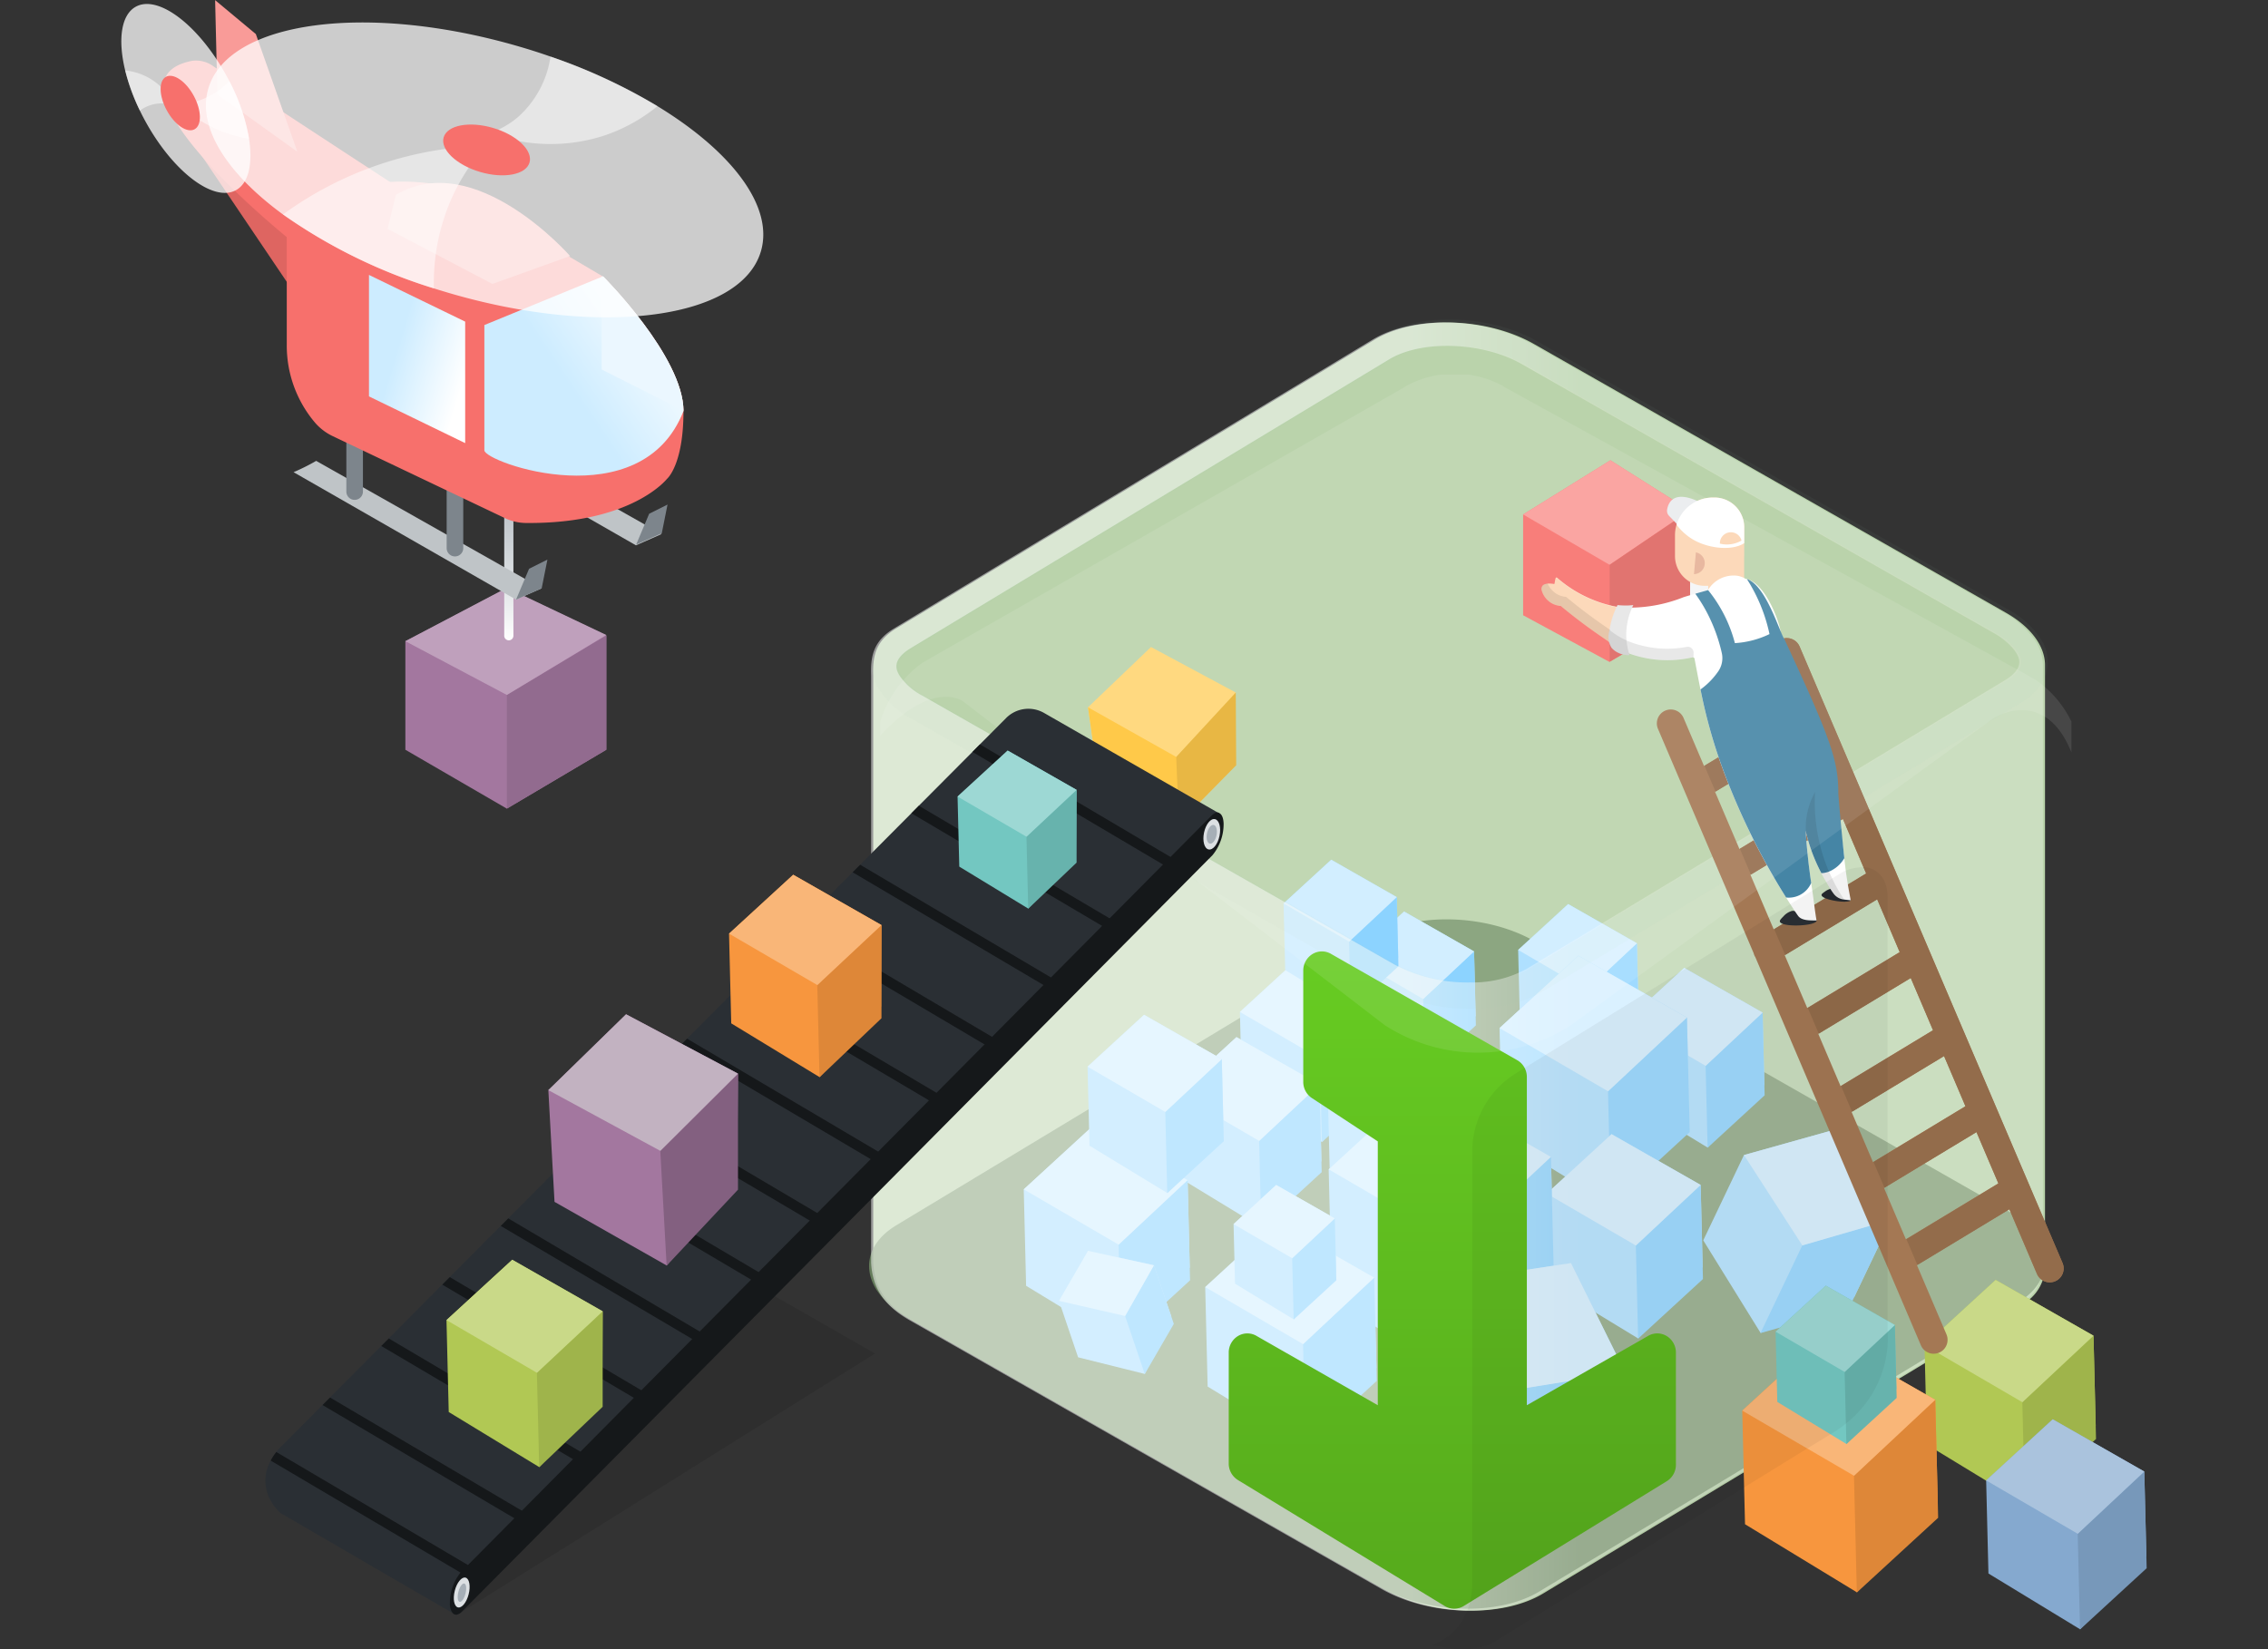 <svg xmlns="http://www.w3.org/2000/svg" xmlns:xlink="http://www.w3.org/1999/xlink" viewBox="0 0 330 240"><rect x="0" y="0" width="330" height="240" fill="#333333" stroke="none"/><defs><linearGradient id="e72c8d26-f1ea-4898-9619-13360ecf61c1" x1="126.736" y1="140.664" x2="297.249" y2="140.664" gradientUnits="userSpaceOnUse"><stop offset="0.462" stop-color="#fff"/><stop offset="0.605" stop-color="#fff" stop-opacity="0.5"/></linearGradient><linearGradient id="ed72edf7-3d70-4938-b8e3-7441f18acd50" x1="74.035" y1="60.111" x2="74.035" y2="93.185" gradientUnits="userSpaceOnUse"><stop offset="0" stop-color="#a6afb7"/><stop offset="0.181" stop-color="#acb5bc"/><stop offset="0.427" stop-color="#bec4ca"/><stop offset="0.712" stop-color="#dadee1"/><stop offset="1" stop-color="#fff"/></linearGradient><linearGradient id="ab8be728-029b-4341-91b0-fe43a7f0a531" x1="82.99" y1="56.47" x2="98.902" y2="45.813" gradientUnits="userSpaceOnUse"><stop offset="0" stop-color="#cdecff"/><stop offset="1" stop-color="#fff"/></linearGradient><linearGradient id="b897bb89-713e-4c83-b704-41571bf52483" x1="67.808" y1="54.384" x2="57.589" y2="51.318" gradientUnits="userSpaceOnUse"><stop offset="0" stop-color="#fff"/><stop offset="1" stop-color="#cdecff"/></linearGradient><linearGradient id="ea43b056-b33a-4978-a70d-f03bed4dc302" x1="211.317" y1="234.114" x2="211.317" y2="138.457" gradientUnits="userSpaceOnUse"><stop offset="0" stop-color="#56aa1c"/><stop offset="1" stop-color="#67cc22"/></linearGradient></defs><g style="isolation:isolate"><g id="f0c2170d-d864-4dd5-8bef-01fcd2be3ffe" data-name="Layer 1"><g id="a99ad3bb-4405-4d6c-af34-30c090336dd1" data-name="Suggestion Box"><path id="ab0d8fc2-6582-4388-a1a7-bc40f4a571d9" data-name="Suggestion Box" d="M297.552,96.667c-.061-2.646-1.998-5.398-5.726-7.521L223.208,50.067c-6.89-3.924-17.273-4.209-23.191-.637L130.376,91.471c-3.054,1.844-3.42,4.174-3.315,6.892v85.399c.184,3.302,1.521,6.055,5.673,8.419l68.619,39.079c6.89,3.924,17.273,4.209,23.19.637l69.642-42.042a6.365,6.365,0,0,0,3.367-6.052Z" fill="#bad3ab" fill-rule="evenodd"/><path id="bd744682-e555-4022-9dcc-e5dba424eba9" data-name="Floor" d="M127.46,187.592a12.787,12.787,0,0,0,4.726,4.288l68.598,39.091c6.888,3.925,17.267,4.213,23.18.643l69.599-42.016c4.017-2.425,4.941-6.005,2.962-9.284a12.785,12.785,0,0,0-4.726-4.288l-68.598-39.091c-6.888-3.925-17.266-4.213-23.18-.643l-69.599,42.016c-4.017,2.425-4.941,6.006-2.962,9.284Z" fill="#728e66" opacity="0.8"/><g id="f3f3ec26-657f-4b2a-9c85-f6761c0272a1" data-name="Suggestions"><polygon points="236.772 148.466 237.056 160.059 248.469 167.006 256.722 157.881 256.464 147.359 245.062 140.857 236.772 148.466" fill="#a6ddff"/><polygon points="256.464 147.359 256.759 159.4 248.463 167.025 248.17 155.079 256.464 147.359" fill="#7fceff"/><polygon id="e12773fa-127c-4326-96ca-1f07c56a3a8a" data-name="Top" points="236.774 148.467 248.181 155.115 256.46 147.361 245.062 140.859 236.774 148.467" fill="#cdecff"/><polygon points="220.897 138.244 221.147 148.415 231.16 154.511 238.401 146.504 238.175 137.272 228.171 131.568 220.897 138.244" fill="#a6ddff"/><polygon points="238.174 137.272 238.433 147.837 231.155 154.527 230.898 144.046 238.174 137.272" fill="#7fceff"/><polygon id="b693cc22-8f91-4734-837a-f5735f58af21" data-name="Top" points="220.899 138.245 230.907 144.077 238.171 137.275 228.171 131.57 220.899 138.245" fill="#cdecff"/><polygon points="218.187 149.613 218.58 165.664 234.382 175.284 245.809 162.649 245.452 148.08 229.665 139.078 218.187 149.613" fill="#a6ddff"/><polygon points="245.451 148.08 245.86 164.752 234.374 175.309 233.968 158.769 245.451 148.08" fill="#7fceff"/><polygon id="a3c1fc5d-49bf-4222-b817-ea31e693272f" data-name="Top" points="218.19 149.615 233.983 158.819 245.445 148.084 229.665 139.081 218.19 149.615" fill="#cdecff"/><polygon points="196.885 139.449 197.139 149.809 207.338 156.017 214.713 147.863 214.483 138.46 204.293 132.649 196.885 139.449" fill="#a6ddff"/><polygon points="214.482 138.459 214.746 149.22 207.332 156.034 207.071 145.358 214.482 138.459" fill="#7fceff"/><polygon id="f49506e0-13ba-4486-8b76-1b78f304fec7" data-name="Top" points="196.887 139.45 207.08 145.391 214.478 138.462 204.293 132.651 196.887 139.45" fill="#cdecff"/><polygon points="225.054 173.701 225.377 186.885 238.357 194.786 247.743 184.408 247.45 172.441 234.482 165.047 225.054 173.701" fill="#a6ddff"/><polygon points="247.449 172.441 247.784 186.136 238.35 194.807 238.017 181.221 247.449 172.441" fill="#7fceff"/><polygon id="bbcddd47-7bb8-4b8b-a708-0990ec127809" data-name="Top" points="225.057 173.702 238.029 181.263 247.444 172.444 234.482 165.05 225.057 173.702" fill="#cdecff"/><polygon points="180.412 147.268 180.702 159.1 192.351 166.192 200.775 156.878 200.512 146.137 188.874 139.501 180.412 147.268" fill="#a6ddff"/><polygon points="200.511 146.137 200.812 158.428 192.345 166.211 192.046 154.017 200.511 146.137" fill="#7fceff"/><polygon id="adc96f00-cc9c-4c9a-bba9-3e3a5041b63b" data-name="Top" points="180.414 147.269 192.057 154.054 200.507 146.14 188.873 139.503 180.414 147.269" fill="#cdecff"/><polygon points="200.457 163.323 200.756 175.527 212.771 182.841 221.459 173.235 221.188 162.157 209.184 155.313 200.457 163.323" fill="#a6ddff"/><polygon points="221.187 162.157 221.498 174.834 212.765 182.861 212.456 170.285 221.187 162.157" fill="#7fceff"/><polygon id="f71a888a-2cfa-4dad-99fb-64499e8b10ef" data-name="Top" points="200.459 163.325 212.467 170.323 221.183 162.16 209.184 155.315 200.459 163.325" fill="#cdecff"/><polygon points="203.935 155.592 204.114 162.904 211.313 167.287 216.519 161.531 216.356 154.893 209.164 150.792 203.935 155.592" fill="#a6ddff"/><polygon points="216.356 154.893 216.542 162.489 211.309 167.298 211.125 159.763 216.356 154.893" fill="#7fceff"/><polygon id="e04755ab-c256-4e6b-8661-2dfc642e005c" data-name="Top" points="203.937 155.593 211.131 159.786 216.353 154.895 209.164 150.794 203.937 155.593" fill="#cdecff"/><polygon points="186.763 131.479 187.001 141.173 196.545 146.984 203.447 139.353 203.231 130.553 193.696 125.115 186.763 131.479" fill="#a6ddff"/><polygon points="203.231 130.552 203.478 140.623 196.54 146.999 196.295 137.009 203.231 130.552" fill="#7fceff"/><polygon id="bc3dedc2-7a48-41bf-bb57-aba8bdb6698e" data-name="Top" points="186.765 131.48 196.304 137.039 203.227 130.555 193.696 125.117 186.765 131.48" fill="#cdecff"/><polygon points="253.75 168.092 247.829 180.506 256.173 193.981 269.8 188.758 275.174 177.489 266.603 164.492 253.75 168.092" fill="#a6ddff"/><polygon points="275.173 177.488 269.023 190.384 256.156 193.997 262.258 181.203 275.173 177.488" fill="#7fceff"/><polygon id="b66edb75-3dac-4de1-8183-4b48328347f2" data-name="Top" points="253.752 168.094 262.249 181.247 275.168 177.489 266.601 164.494 253.752 168.094" fill="#cdecff"/><polygon points="193.184 158.438 193.479 170.502 205.357 177.732 213.945 168.236 213.677 157.286 201.811 150.519 193.184 158.438" fill="#a6ddff"/><polygon points="213.676 157.285 213.983 169.817 205.35 177.751 205.045 165.32 213.676 157.285" fill="#7fceff"/><polygon id="a4e8259b-563e-406a-a0b2-97f9a12f0453" data-name="Top" points="193.186 158.439 205.056 165.357 213.672 157.288 201.811 150.522 193.186 158.439" fill="#cdecff"/><polygon points="193.326 170.172 193.793 189.21 212.536 200.62 226.089 185.634 225.666 168.353 206.941 157.676 193.326 170.172" fill="#a6ddff"/><polygon points="225.664 168.353 226.149 188.129 212.526 200.65 212.045 181.032 225.664 168.353" fill="#7fceff"/><polygon id="a5620b2c-9ac6-43e2-8652-5e4074b64372" data-name="Top" points="193.33 170.174 212.062 181.091 225.658 168.358 206.94 157.679 193.33 170.174" fill="#cdecff"/><polygon points="171.125 158.992 171.426 171.279 183.523 178.644 192.271 168.972 191.998 157.818 179.912 150.926 171.125 158.992" fill="#a6ddff"/><polygon points="191.997 157.818 192.31 170.581 183.517 178.663 183.206 166.001 191.997 157.818" fill="#7fceff"/><polygon id="fd1df359-06f9-4937-b4bd-2561d9a42064" data-name="Top" points="171.127 158.993 183.218 166.039 191.993 157.821 179.912 150.929 171.127 158.993" fill="#cdecff"/><polygon points="213.574 186.076 205.158 199.261 212.693 215.634 228.803 211.642 236.442 199.674 228.583 183.808 213.574 186.076" fill="#a6ddff"/><polygon points="236.441 199.673 227.699 213.369 212.672 215.65 221.345 202.063 236.441 199.673" fill="#7fceff"/><polygon id="f513543e-8ff9-470d-a3d0-41de2dfa52de" data-name="Top" points="213.576 186.079 221.33 202.111 236.435 199.673 228.581 183.81 213.576 186.079" fill="#cdecff"/><polygon points="148.958 173.083 149.302 187.118 163.12 195.529 173.112 184.482 172.799 171.742 158.995 163.87 148.958 173.083" fill="#a6ddff"/><polygon points="172.798 171.742 173.156 186.321 163.112 195.552 162.758 181.089 172.798 171.742" fill="#7fceff"/><polygon id="f4f43097-668e-4c3e-ae1f-a1d67eaefc64" data-name="Top" points="148.961 173.084 162.77 181.133 172.794 171.745 158.995 163.873 148.961 173.084" fill="#cdecff"/><polygon points="175.362 187.309 175.717 201.785 189.968 210.46 200.273 199.066 199.951 185.926 185.714 177.808 175.362 187.309" fill="#a6ddff"/><polygon points="199.95 185.926 200.319 200.962 189.96 210.483 189.595 195.566 199.95 185.926" fill="#7fceff"/><polygon id="fe456bf9-f384-485d-ba91-20af419d7aec" data-name="Top" points="175.365 187.311 189.608 195.612 199.945 185.93 185.713 177.811 175.365 187.311" fill="#cdecff"/><polygon points="179.487 178.139 179.7 186.812 188.239 192.01 194.414 185.183 194.221 177.31 185.69 172.446 179.487 178.139" fill="#a6ddff"/><polygon points="194.22 177.31 194.441 186.32 188.234 192.024 188.015 183.086 194.22 177.31" fill="#7fceff"/><polygon id="eb326d02-3045-45cf-a980-9ef4d1e52b16" data-name="Top" points="179.489 178.14 188.023 183.114 194.217 177.312 185.69 172.448 179.489 178.14" fill="#cdecff"/><polygon points="154.082 189.31 156.868 197.527 166.568 199.946 170.429 191.59 167.9 184.132 158.308 182.029 154.082 189.31" fill="#a6ddff"/><polygon points="167.9 184.132 170.794 192.666 166.567 199.96 163.697 191.494 167.9 184.132" fill="#7fceff"/><polygon id="a09cbfc5-d70b-4ef8-9f18-b169be8342e8" data-name="Top" points="154.084 189.311 163.712 191.517 167.898 184.135 158.308 182.03 154.084 189.311" fill="#cdecff"/><polygon points="158.243 155.231 158.525 166.73 169.846 173.622 178.033 164.57 177.777 154.133 166.467 147.683 158.243 155.231" fill="#a6ddff"/><polygon points="177.776 154.133 178.069 166.077 169.84 173.64 169.55 161.79 177.776 154.133" fill="#7fceff"/><polygon id="fbb43014-d494-42ba-ab14-81b969e8995f" data-name="Top" points="158.245 155.232 169.56 161.826 177.772 154.135 166.466 147.685 158.245 155.232" fill="#cdecff"/></g><path id="bf10b93a-5eec-48f2-8a33-9cab20f18e8e" data-name="Foreground" d="M295.67,92.618a13.435,13.435,0,0,0-4.152-3.468L222.894,50.068c-6.884-3.924-17.272-4.213-23.184-.639L130.069,91.47c-3.03,1.822-3.416,4.134-3.32,6.814V183.761c.184,3.302,1.524,6.052,5.676,8.417l68.616,39.081c6.893,3.924,17.281,4.213,23.193.639l69.641-42.042a6.369,6.369,0,0,0,3.372-6.052V96.664A6.894,6.894,0,0,0,295.67,92.618Zm-3.968,6.394-69.606,42.007a16.316,16.316,0,0,1-8.058,1.953,22.63,22.63,0,0,1-11.22-2.645l-68.598-39.081a8.971,8.971,0,0,1-3.337-2.934c-.394-.666-1.323-2.198,1.655-4.003l69.597-42.016c4.756-2.864,13.594-2.558,19.287.692L290.021,92.084a10.317,10.317,0,0,1,2.75,2.146,5.169,5.169,0,0,1,.587.779C293.752,95.666,294.68,97.207,291.702,99.012Z" fill-rule="evenodd" opacity="0.5" fill="url(#e72c8d26-f1ea-4898-9619-13360ecf61c1)"/><path id="b0f0760d-2cdf-4b99-8ced-12243c237dda" data-name="Top" d="M296.965,93.019a12.864,12.864,0,0,0-4.725-4.288L223.636,49.644c-6.888-3.929-17.262-4.218-23.18-.642L130.858,91.016c-3.203,1.939-4.436,4.609-3.794,7.273a6.892,6.892,0,0,0,.835,2.009,12.81,12.81,0,0,0,4.725,4.288l68.597,39.094c6.888,3.922,17.268,4.211,23.18.642l69.599-42.015a8.227,8.227,0,0,0,3.556-3.839A5.972,5.972,0,0,0,296.965,93.019ZM292.009,99.009l-69.599,42.015c-4.757,2.869-13.583,2.555-19.284-.693L134.529,101.243a8.81,8.81,0,0,1-3.332-2.934c-.398-.661-1.329-2.195,1.65-3.999L202.446,52.295c4.757-2.869,13.59-2.555,19.284.693L290.334,92.082a8.864,8.864,0,0,1,3.332,2.927C294.063,95.671,294.994,97.211,292.009,99.009Z" fill="#9dc6a2" opacity="0.05"/></g><g id="b16a58f0-cab7-4818-ac7f-e164f3627ca2" data-name="Falling box"><polygon points="179.141 112.015 171.548 119.831 159.703 112.712 158.308 102.931 158.316 102.923 167.474 94.16 179.807 100.781 179.141 112.015" fill="#ffd572"/><polygon points="179.871 111.367 171.542 119.834 170.99 110.319 171.141 110.155 179.807 100.781 179.871 111.367" fill="#e5af30"/><polygon points="171.541 119.824 159.703 112.712 158.308 102.931 171.141 110.155 171.541 119.824" fill="#ffc335"/></g><g id="be3754fb-57c0-4c21-9cf6-b74fd4720d2b" data-name="Helicopter"><g id="b8139d83-c6f6-4c23-a66e-d65c90eb80c9" data-name="Box"><polygon points="88.221 92.539 88.221 109.11 73.747 117.679 58.982 109.11 58.982 93.312 73.747 85.6 88.214 92.474 88.221 92.539" fill="#a3779f"/><polygon points="88.221 92.539 88.221 109.11 73.747 117.679 73.747 101.133 88.214 92.474 88.221 92.539" fill="#926b8f"/><polygon points="58.982 93.312 73.747 101.133 88.221 92.41 73.747 85.536 58.982 93.312" fill="#bfa0bc"/></g><path id="e0cee6c1-02a8-4ff1-bb26-664f4a093990" data-name="Wire" d="M74.035,93.185a.668.668,0,0,1-.669-.669V60.779a.669.669,0,0,1,1.337,0V92.517A.668.668,0,0,1,74.035,93.185Z" fill="url(#ed72edf7-3d70-4938-b8e3-7441f18acd50)"/><g id="a172d8d3-39fa-4457-93c7-95201fd4db7b" data-name="Landing Pads"><path d="M42.714,68.716A30.59,30.59,0,0,0,46.006,67.07L78.817,85.616l-3.731,1.646ZM92.535,79.361l3.731-1.646L63.454,59.169a30.59,30.59,0,0,1-3.292,1.646Z" fill="#bfc4c7"/><path d="M50.988,72.578h0a1.207,1.207,0,0,1-.593-1.039V61.473l2.414,1.427v8.639A1.207,1.207,0,0,1,50.988,72.578Zm16.416,7.191V71.13l-2.414-1.427V79.769a1.207,1.207,0,0,0,.593,1.039h0A1.207,1.207,0,0,0,67.405,79.769Z" fill="#7d858c"/><path d="M75.086,87.262l1.896-4.489,2.67-1.335-.835,4.177Zm21.205-9.655.835-4.177L94.457,74.764l-1.896,4.489Z" fill="#7d858c"/></g><polygon id="a7b6ceec-5654-453a-bffe-33f9db5fad63" data-name="Tail" points="24.46 15.42 46.958 48.774 42.853 31.633 24.46 15.42" fill="#de6561"/><path d="M58.296,27.455C58.004,27.357,36.021,12.914,31.075,9.663A4.305,4.305,0,0,0,27.959,8.848C13.121,11.762,42.494,35.136,42.494,35.136Z" fill="#f7706c"/><path id="a0db06b0-c1ef-4209-b833-32591bf4040f" data-name="Body" d="M99.448,59.827c0,7.901-2.414,9.876-2.414,9.876s-5.118,6.55-20.493,6.406a7.252,7.252,0,0,1-3.048-.695L48.447,63.488a7.867,7.867,0,0,1-2.605-1.974,17.332,17.332,0,0,1-4.116-11.344V34.368S47.858,23.433,65.697,27.223L87.684,40.215l.132.079S99.448,51.926,99.448,59.827Z" fill="#f7706c"/><path id="aad25702-66a5-4835-9ce5-e10c5eaf0125" data-name="Fin" d="M37.227,4.958l6.036,17.119L31.63,13.737S31.301.349,31.301.02Z" fill="#f99b98"/><path id="a085a13e-1e43-4414-a869-335e6f2a1139" data-name="Front Window" d="M99.448,59.766v.061c-6.101,15.6-28.971,7.462-28.971,5.706V47.303l17.066-7.009.14-.079.132.079S99.387,51.865,99.448,59.766Z" fill="url(#ab8be728-029b-4341-91b0-fe43a7f0a531)"/><polygon id="e88090dc-eef9-47bf-8b00-8d658d2fc53e" data-name="Side Window" points="67.685 46.807 53.687 40.009 53.687 57.687 67.685 64.486 67.685 46.807" fill="url(#b897bb89-713e-4c83-b704-41571bf52483)"/><path d="M99.448,59.766l-11.904-5.996V40.294l.14-.079.132.079S99.387,51.865,99.448,59.766Z" fill="#ebf7ff"/><path id="a7888815-0242-453e-b53d-e79cf2b6099b" data-name="Top" d="M57.601,28.369c11.523-6.913,25.349,8.889,25.349,8.889l-11.303,4.06L56.394,33.307Z" fill="#f99b98"/><path d="M19.773.969c3.282-1.786,9.197,2.746,13.216,10.121.126.234.252.469.374.703a28.386,28.386,0,0,1,2.874,8.398c.561,3.624-.047,6.472-1.917,7.49-3.282,1.786-9.2-2.744-13.216-10.121-.266-.487-.516-.975-.75-1.462A29.651,29.651,0,0,1,18.212,10.252C17.131,5.791,17.604,2.151,19.773.969Z" fill="#fff" opacity="0.75"/><path d="M29.453,14.45a11.005,11.005,0,0,0,3.911-2.658,28.386,28.386,0,0,1,2.874,8.398,19.068,19.068,0,0,1-3.949-1.065,19.036,19.036,0,0,1-6.195-3.942A10.805,10.805,0,0,0,29.453,14.45Z" fill="#fff" opacity="0.5"/><path d="M18.212,10.252a8.912,8.912,0,0,1,3.172.933,9.195,9.195,0,0,1,4.091,4.316,4.756,4.756,0,0,0-1.651-.448,5.293,5.293,0,0,0-3.469,1.045A29.651,29.651,0,0,1,18.212,10.252Z" fill="#fff" opacity="0.5"/><ellipse cx="26.227" cy="14.996" rx="2.231" ry="4.348" transform="translate(-3.978 14.371) rotate(-28.574)" fill="#f7706c"/><path d="M110.712,36.58c-2.915,9.876-23.273,12.572-45.475,6.031-.702-.211-1.405-.421-2.098-.641A78.227,78.227,0,0,1,41.173,31.208C33.017,25.238,28.654,18.504,30.313,12.877,33.228,3,53.586.297,75.789,6.846q2.199.645,4.311,1.387a81.711,81.711,0,0,1,15.565,7.216C106.463,22.033,112.634,30.049,110.712,36.58Z" fill="#fff" opacity="0.75"/><path d="M65.579,29.171A30.326,30.326,0,0,0,63.138,41.971,78.227,78.227,0,0,1,41.173,31.208,52.207,52.207,0,0,1,70.697,21.199,29.775,29.775,0,0,0,65.579,29.171Z" fill="#fff" opacity="0.5"/><path d="M95.664,15.449a24.559,24.559,0,0,1-7.998,4.363A25.34,25.34,0,0,1,71.285,19.373a13.105,13.105,0,0,0,4.091-2.344,14.588,14.588,0,0,0,4.723-8.797A81.711,81.711,0,0,1,95.664,15.449Z" fill="#fff" opacity="0.5"/><ellipse cx="70.8" cy="21.821" rx="3.34" ry="6.51" transform="translate(29.849 83.561) rotate(-73.574)" fill="#f7706c"/></g><g id="fa0afa38-678e-4312-b14c-8e92edc31aff" data-name="Unsubmitted Boxes"><g id="a89d88b2-3418-487c-9a8d-2112a5df9f9a" data-name="Boxes"><g id="aa238d2e-5cc8-4306-a95f-88e089c8bbf4" data-name="Rear Box"><polygon points="280.02 195.76 280.375 210.236 294.626 218.911 304.932 207.517 304.61 194.378 290.372 186.259 280.02 195.76" fill="#b1c854"/><polygon points="304.609 194.378 304.977 209.414 294.619 218.934 294.253 204.018 304.609 194.378" fill="#9fb44b"/><polygon id="b1c70e34-6b8f-429e-8dd3-4fc15c737628" data-name="Top" points="280.023 195.762 294.266 204.063 304.604 194.381 290.372 186.262 280.023 195.762" fill="#c9d988"/></g><g id="b6481a5b-715b-45da-8afc-ee41d7ea380a" data-name="Front Box"><polygon points="288.991 215.442 289.323 228.988 302.66 237.107 312.304 226.444 312.002 214.148 298.678 206.55 288.991 215.442" fill="#85a9cf"/><polygon points="312.001 214.148 312.346 228.219 302.652 237.129 302.31 223.169 312.001 214.148" fill="#7798ba"/><polygon id="b2740852-5cbb-4b26-8f5a-bfa6ccee7476" data-name="Top" points="288.993 215.443 302.322 223.211 311.997 214.151 298.678 206.552 288.993 215.443" fill="#aac3dd"/></g></g><g id="af3deaba-2fee-423e-82d8-0201061b0757" data-name="Stacked Boxes"><g id="b9c204a1-0afb-4183-82ec-3c246c42f560" data-name="Bottom Box"><polygon points="253.5 205.284 253.905 221.819 270.183 231.728 281.954 218.713 281.586 203.705 265.324 194.432 253.5 205.284" fill="#f7963e"/><polygon points="281.585 203.705 282.006 220.879 270.174 231.754 269.757 214.716 281.585 203.705" fill="#de8738"/><polygon id="aa8f5547-1031-493f-96c6-299acd0e049d" data-name="Top" points="253.503 205.286 269.772 214.768 281.58 203.709 265.324 194.435 253.503 205.286" fill="#f9b678"/></g><g id="ac3d3b7b-8df3-4ba0-9bbb-da9b0b1b166e" data-name="Box"><polygon points="258.353 193.802 258.603 204.02 268.663 210.143 275.937 202.101 275.709 192.826 265.66 187.095 258.353 193.802" fill="#73c7c1"/><polygon points="275.709 192.826 275.969 203.439 268.657 210.159 268.399 199.63 275.709 192.826" fill="#67b3ad"/><polygon id="ad4c4a6f-2885-4b37-95b3-ac91972d6981" data-name="Top" points="258.355 193.803 268.408 199.662 275.705 192.828 265.659 187.097 258.355 193.803" fill="#9dd8d4"/></g></g></g><g id="b80c21e4-9b79-4fe0-9062-3c48c3c6674d" data-name="Ladder"><path d="M300.096,183.794,261.84,94.083a2.023,2.023,0,0,0-3.722,1.587l3.268,7.665-13.446,8.133-2.98-6.989a2.023,2.023,0,0,0-3.722,1.587l13.919,32.641a2.003,2.003,0,0,0,.217.537c.007.012.018.02.025.031l24.095,56.502a2.023,2.023,0,1,0,3.722-1.587L278.917,184.11l13.446-8.133,4.011,9.405a2.023,2.023,0,1,0,3.722-1.587Zm-30.686-21.979,13.446-8.133,3.115,7.305-13.447,8.132Zm-4.847-11.365,13.446-8.133,3.243,7.606L267.807,158.057Zm-4.882-11.448,13.446-8.133,3.279,7.689-13.446,8.133Zm-4.988-11.696,13.446-8.133,3.385,7.937-13.446,8.133Zm8.295-20.213,3.549,8.321-13.446,8.133-3.548-8.321Zm14.325,73.257-3.186-7.471,13.447-8.133,3.186,7.47Z" fill="#a47854"/><path d="M300.107,183.805l-38.257-89.716a2.022,2.022,0,1,0-3.719,1.59l3.27,7.663-13.396,8.098,1.605,3.765,13.389-8.105,3.548,8.319-13.389,8.105,1.605,3.752,13.39-8.098,3.383,7.942-13.389,8.105,1.605,3.752,13.39-8.098,3.278,7.69-13.389,8.105,1.605,3.752,13.39-8.098,3.241,7.603-13.389,8.105,1.598,3.752,13.397-8.098,3.113,7.305-13.389,8.105,1.598,3.752,13.396-8.098,3.188,7.471-13.396,8.105,1.605,3.759,13.389-8.105,4.013,9.406a2.019,2.019,0,0,0,1.949,1.226,2.018,2.018,0,0,0,1.77-2.809Z" fill="#936c4b"/></g><g id="f4cc18f9-423b-41e4-a020-bda428f7c769" data-name="Box dude is holding"><ellipse id="b8d94f8e-932b-4c6b-9606-d0ba3fa772f5" data-name="Part of the person" cx="246.683" cy="85.707" rx="3.996" ry="2.573" fill="#f4f5f6"/><polygon points="245.912 74.316 245.912 89.433 234.202 96.309 234.176 96.327 221.616 89.538 221.616 74.868 234.316 66.985 245.851 74.281 245.877 74.298 245.912 74.316" fill="#f7706c"/><polygon points="245.851 74.281 234.202 82.199 221.616 74.868 234.316 66.985 245.851 74.281" fill="#f99b98"/><polygon points="245.912 74.316 245.912 89.433 234.202 96.309 234.202 82.199 245.877 74.298 245.912 74.316" fill="#de6561"/></g><g id="f788d1ed-9e56-4273-9430-d11dab65e0d6" data-name="Person"><path id="b0cc7cf8-3bcf-4aa1-89b6-1561cbe0d5a7" data-name="Shoes" d="M262.61,133.063c1.595.617,1.741.821,1.708.95-.203.782-5.264.972-5.345.068-.015-.169.18-.381.514-.718a2.624,2.624,0,0,1,1.202-.784C260.899,132.528,261.171,132.506,262.61,133.063Zm6.655-2.176a4.026,4.026,0,0,0-1.182-.911c-.21-.131-.385-.236-.534-.315-.604-.35-.771-.368-.911-.359a1.186,1.186,0,0,0-.315.053,2.464,2.464,0,0,0-.762.377c-.315.219-.499.35-.517.49-.061.552,2.26,1.051,3.495.999.377-.009.648-.07.736-.201,0-.009.009-.009.009-.017a.012.012,0,0,0,0-.018A.451.451,0,0,0,269.265,130.886Z" fill="#2a2f34"/><path id="e0e932dc-e08f-4daf-9a4d-ff383bdfc83f" data-name="Skin" d="M234.245,93.494c-.472-.318-1.012-.693-1.67-1.148-2.356-1.629-4.213-3.109-5.474-4.16A3.103,3.103,0,0,1,224.295,85.814a.767.767,0,0,1,.111-.532c.403-.569,1.673-.298,1.752-.289.123-.315.096-1.034.368-.946a18.5,18.5,0,0,0,8.242,4.16,5.645,5.645,0,0,0,.56.096,11.783,11.783,0,0,0-1.068,3.539A4.907,4.907,0,0,0,234.245,93.494Zm15.226-21.09h-.245a5.529,5.529,0,0,0-5.282,3.95,5.37,5.37,0,0,0-.228,1.559v3.013a4.334,4.334,0,0,0,4.318,4.327h.517v.937h3.285a1.837,1.837,0,0,0,1.944-1.682V80.979c0-.017.009-.035.009-.053V76.722A4.332,4.332,0,0,0,249.472,72.404Z" fill="#fcd5b2"/><path id="b98db96b-64d8-4ad6-9348-4505a5b1735d" data-name="Ear" d="M246.757,80.387a1.598,1.598,0,0,1-.28,3.166" fill="#e5b096"/><path id="e0e6f1d4-a1ce-46d5-a20a-e2e15963c9bf" data-name="Shirt" d="M269.28,130.983a.451.451,0,0,0-.018-.096c-.271-1.428-.631-3.293-.911-6,0-.026-.009-.053-.009-.079-.403-3.871-1.244-8.776-1.244-9.337,0-4.747-1.428-9.214-7.988-23.351-.009-.911-1.936-7.042-4.931-7.848-.064-.016-.135-.031-.2-.04a3.453,3.453,0,0,0-1.129-.434,4.336,4.336,0,0,0-4.339,2.083c-.608.182-1.257.364-1.847.52-.876.254-1.594.464-1.752.526a21.198,21.198,0,0,1-7.436,1.498,14.425,14.425,0,0,1-2.172-.088c-.026,0-.052-.009-.079-.009-.175-.026-.333-.061-.464-.088A18.408,18.408,0,0,1,226.52,84.08c-.088-.026-.149.035-.193.14.052-.088.105-.14.193-.114a18.498,18.498,0,0,0,8.242,4.16c.131.026.272.061.447.088.026,0,.061.009.088.009h.026a12.088,12.088,0,0,0-1.051,3.381.964.964,0,0,1-.018.158c-.009.096-.026.193-.035.28a4.399,4.399,0,0,0-.018,1.007,1.068,1.068,0,0,0,.035.298.149.149,0,0,0,.009.061,17.146,17.146,0,0,0,1.979,1.191c.228.114.499.237.806.359a16.39,16.39,0,0,0,9.223.569.177.177,0,0,1,.149.018.217.217,0,0,1,.158.175c.272,1.445.552,2.934.867,4.476a76.068,76.068,0,0,0,2.812,10.388,101.131,101.131,0,0,0,9.643,19.891c.587.928,1.147,1.822,1.734,2.654.499.709,1.638.683,2.698.683-.21-1.086-.464-3.39-.648-4.546q-.079-.46-.131-.92c-.105-.666-.193-1.331-.272-1.979-.061-.438-.114-.876-.158-1.305-.044-.359-.079-.718-.114-1.069-.114-1.121-.201-2.207-.272-3.267a1.088,1.088,0,0,0,.035.14v.009q.145.617.342,1.314a25.112,25.112,0,0,0,1.918,4.738c.149.289.307.587.482.885.35.613.596,1.034.823,1.401.158.254.307.473.482.709a2.137,2.137,0,0,0,1.463.841l.07.009.937.105h.017A.053.053,0,0,0,269.28,130.983Z" fill="#fff"/><path id="e3d688e5-0cfc-4667-9102-87c644461658" data-name="Rolled up sleeve" d="M236.724,90.999a9.064,9.064,0,0,0-.061,2.207,9.64,9.64,0,0,0,.368,1.892,2.415,2.415,0,0,0,.07.236,3.381,3.381,0,0,1-1.585-.307,2.873,2.873,0,0,1-1.042-.771,2.925,2.925,0,0,1-.324-2.374,1.749,1.749,0,0,1,.035-.21,11.62,11.62,0,0,1,1.025-3.32c0-.009,0-.018.018-.026.035-.088.079-.184.123-.272.228.026.464.044.718.053a10.184,10.184,0,0,0,1.585-.053c-.061.114-.114.236-.175.368A9.619,9.619,0,0,0,236.724,90.999Z" fill="#e5e5e5"/><path id="a77c789f-36b8-4a87-bad2-f8a9f205b8c4" data-name="Pants" d="M268.354,124.886a4.613,4.613,0,0,1-2.225,1.953,3.922,3.922,0,0,1-.455.14,2.948,2.948,0,0,1-.657.088,25.119,25.119,0,0,1-1.918-4.738q-.197-.696-.342-1.314s-.009,0,0-.009a1.097,1.097,0,0,1-.035-.14c.07,1.06.158,2.146.272,3.267.035.35.07.709.114,1.069.044.429.096.867.158,1.305.079.648.166,1.314.272,1.979a3.559,3.559,0,0,1-3.652,2.128,101.117,101.117,0,0,1-9.643-19.891,76.069,76.069,0,0,1-2.812-10.388c.272-.201.552-.42.841-.674A10.882,10.882,0,0,0,250.04,97.656a3.394,3.394,0,0,0,.49-2.61,24.257,24.257,0,0,0-1.936-5.457,22.044,22.044,0,0,0-1.927-3.188l1.866-.525a20.39,20.39,0,0,1,3.898,7.716,13.36,13.36,0,0,0,5.036-1.314,24.187,24.187,0,0,0-3.285-8.005c2.776.867,4.826,7.944,5.474,8.785,6.56,14.137,7.824,17.516,7.824,22.263,0,.561.461,5.616.864,9.487C268.346,124.834,268.354,124.86,268.354,124.886Z" fill="#4585a5"/><path id="eeeda879-a8b0-41b6-abc7-3ddf64e3c7b3" data-name="Shade" d="M268.538,131.219c-1.235.053-3.556-.447-3.495-.999.017-.14.201-.272.517-.49a2.464,2.464,0,0,1,.762-.377c-.228-.368-.473-.788-.823-1.401-.175-.298-.333-.596-.482-.885a25.119,25.119,0,0,1-1.918-4.738q-.197-.696-.342-1.314s-.009,0,0-.009a9.969,9.969,0,0,1,.166-2.496,11.057,11.057,0,0,1,1.182-3.276,25.547,25.547,0,0,0,1.489,10.274c.166.464.342.911.534,1.331a25.602,25.602,0,0,0,1.419,2.82c.263.447.526.867.788,1.252C268.407,131.018,268.477,131.123,268.538,131.219ZM245.436,94.135a15.182,15.182,0,0,1-8.773-.929,11.015,11.015,0,0,1-1.226-.648,10.592,10.592,0,0,1-1.165-.814.632.632,0,0,0,.008-.075c-.28-.193-.596-.412-.937-.648-2.356-1.629-4.213-3.109-5.474-4.16a3.102,3.102,0,0,1-1.603-.578,3.545,3.545,0,0,1-1.086-1.358.971.971,0,0,0-.771.342.739.739,0,0,0-.114.534A3.151,3.151,0,0,0,225.495,87.596a3.103,3.103,0,0,0,1.603.578c1.261,1.051,3.118,2.531,5.474,4.16.6.416,1.097.759,1.54,1.057a1.804,1.804,0,0,0,.361.866,2.872,2.872,0,0,0,1.042.771,3.382,3.382,0,0,0,1.585.307,2.415,2.415,0,0,1-.07-.236,16.39,16.39,0,0,0,9.223.569.177.177,0,0,1,.149.018q.01-.345.021-.687A.846.846,0,0,0,245.436,94.135Z" fill-rule="evenodd" opacity="0.1" style="mix-blend-mode:multiply"/><g id="b531f9d6-4430-4d38-bd00-28b330886534" data-name="Hat"><path id="ab143950-7c62-4375-8a33-99bd13d52d56" data-name="Brim" d="M247.019,72.929c-3.544-1.606-4.296.258-4.453,1.258a1.061,1.061,0,0,0,.295.898l1.475,1.526Z" fill="#e9ebed"/><path id="bc99fe1c-4e6d-4d2c-9426-10080aade9da" data-name="Hat" d="M253.79,76.722v2.321c-1.655,1.104-4.949.841-7.235-.403a8.043,8.043,0,0,1-2.61-2.286,5.529,5.529,0,0,1,5.282-3.95h.245A4.332,4.332,0,0,1,253.79,76.722Z" fill="#fff"/><path id="bd0358d3-5005-4805-9830-80f53cdb1d06" data-name="Skin" d="M250.249,79.112a1.598,1.598,0,0,1,3.147-.443,4.268,4.268,0,0,1-3.147.443Z" fill="#fcd5b2"/></g></g><g id="b854b080-e874-44ad-94d3-10e1aef9c403" data-name="iModel"><path id="b9c970fc-c7d7-4357-82c4-5f461895b09a" data-name="iModel" d="M243.851,213.15a2.815,2.815,0,0,1-1.324,2.403l-29.552,18.167a2.636,2.636,0,0,1-2.765.004l-30.094-18.341a2.816,2.816,0,0,1-1.333-2.41V196.846a2.815,2.815,0,0,1,1.371-2.432,2.636,2.636,0,0,1,2.726.028l17.592,10.058V166.104l-9.519-6.26a2.817,2.817,0,0,1-1.325-2.405V141.255a2.816,2.816,0,0,1,1.374-2.434,2.64,2.64,0,0,1,2.728.032l27.111,15.481a2.817,2.817,0,0,1,1.32,2.401v47.765l17.592-10.058a2.636,2.636,0,0,1,2.726-.028,2.815,2.815,0,0,1,1.371,2.432Z" fill="url(#ea43b056-b33a-4978-a70d-f03bed4dc302)"/><path id="a67f2321-b0d0-4626-8537-43489db940ba" data-name="Shine - Top" d="M301.393,109.487l.008-4.463a15.479,15.479,0,0,0-5.15-6.04c-.44-.248-.881-.494-1.311-.767L218.976,56.373c-.094-.062-.181-.131-.274-.194a14.924,14.924,0,0,0-5.084-1.666l-3.953.001a14.93,14.93,0,0,0-5.006,1.622c-.12.076-.234.162-.355.237L135.37,95.785c-.382.242-.774.458-1.164.68a16.415,16.415,0,0,0-6.117,8.535v2.055c7.633-8.301,12.033-4.996,12.033-4.996l61.346,47.118a24.936,24.936,0,0,0,27.137,0l61.49-44.685S297.496,99.777,301.393,109.487Z" fill="#fff" fill-rule="evenodd" opacity="0.1"/><path id="e76cb1fc-c222-446d-ac16-edf77c2e392c" data-name="Shade" d="M208.413,239.362s5.81-1.6,5.81-9.175V167.184a13.384,13.384,0,0,1,6.391-11.01c6.582-4.112,47.639-29.361,47.639-29.361a7.388,7.388,0,0,1,2.905-.612c1.634,0,3.486,1.369,3.486,4.282v63.462s1.067,9.068-8.133,14.68S217.708,238.75,217.708,238.75,214.744,241.048,208.413,239.362Z" fill-rule="evenodd" opacity="0.05"/></g><g id="aa69a1fe-aa6a-4914-8336-354473ed1f04" data-name="Conveyor"><polygon id="a9299f8c-12f5-4f91-a6fe-3f8eb70114fa" data-name="Shade" points="41.657 219.174 67.135 234.607 127.311 196.974 106.696 185.181 41.657 219.174" fill-rule="evenodd" opacity="0.1"/><path id="e3802e47-69da-4ca1-8856-3fa17d5a33b9" data-name="Conveyor" d="M177.365,118.349,170.673,125.076l-1.445,1.454-7.594,7.638-1.445,1.445-7.051,7.086-1.445,1.454-6.981,7.016-1.34,1.349-6.753,6.788-1.2,1.209-7.305,7.34-1.375,1.375-7.585,7.638-1.454,1.454L110.65,185.406l-1.445,1.445-7.103,7.156-1.209,1.209-7.296,7.331-1.384,1.393-7.594,7.629-1.445,1.454-7.051,7.086-1.445,1.463-5.728,5.754-.026-.017A7.557,7.557,0,0,0,67.575,234.122l-.403.403a1.335,1.335,0,0,1-.858.473c-.158-.061-25.505-14.811-25.505-14.811a7.568,7.568,0,0,1-1.48-1.909,5.871,5.871,0,0,1,.061-5.719,8.196,8.196,0,0,1,.815-1.252,5.526,5.526,0,0,1,.455-.543l6.227-6.254,1.086-1.095,7.454-7.497,1.095-1.095,7.787-7.839,1.095-1.095,7.41-7.445,1.095-1.095,7.497-7.541,1.095-1.095,7.445-7.497,1.095-1.095,7.795-7.83,1.095-1.095,7.41-7.454L108.434,142.646l6.998-7.042,1.095-1.095,7.489-7.533,1.095-1.095,7.454-7.489,1.095-1.104,7.795-7.83,1.086-1.095,3.854-3.871a4.576,4.576,0,0,1,5.509-.744Z" fill="#2a2f34" fill-rule="evenodd"/><path id="b3e5f130-4b02-4f7b-8f8a-7bbcc70d0f26" data-name="Stripes" d="M76.212,220.012,75.14,221.125,46.929,204.474l1.092-1.098ZM40.204,211.306a8.196,8.196,0,0,0-.815,1.252L67.259,229.007l1.069-1.112Zm16.365-16.522-1.092,1.097L83.682,212.527l1.073-1.09Zm37.071,7.73L65.449,185.855l-1.092,1.098,28.207,16.668ZM102.144,193.969,73.954,177.31l-1.092,1.098,28.211,16.663ZM82.545,168.678l-1.092,1.098,28.196,16.66,1.079-1.102Zm8.54-8.592-1.092,1.097,28.198,16.663,1.089-1.1Zm37.078,7.73L99.973,151.157l-1.092,1.098L127.084,168.92Zm8.505-8.545-28.19-16.659-1.092,1.098,28.201,16.671Zm8.092-8.137-28.19-16.659-1.092,1.098,28.187,16.663ZM125.154,125.844l-1.092,1.097,28.208,16.666,1.067-1.113Zm8.548-8.585-1.092,1.098,28.21,16.66,1.089-1.1Zm8.888-8.929-1.092,1.098,28.194,16.663,1.081-1.107Z" fill="#15181a"/><path id="b69c9e49-d979-4195-8bfa-dd7bc6140bf8" data-name="3D" d="M178.04,119.873a7.117,7.117,0,0,1-1.62,4.581L67.636,234.105l-.403.403a1.336,1.336,0,0,1-.858.473.637.637,0,0,1-.377-.114.939.939,0,0,1-.166-.158,2.278,2.278,0,0,1-.368-1.366,7.069,7.069,0,0,1,1.612-4.572l1.629-1.638.21-.21,107.356-108.214c.394-.394.753-.534,1.051-.438l.105.061-.001.001C177.782,118.516,178.016,119.037,178.04,119.873Z" fill="#15181a"/><g id="f2df8eec-9587-41de-9497-182c3cbc6847" data-name="Wheel"><ellipse cx="176.315" cy="121.411" rx="2.253" ry="1.152" transform="translate(21.528 269.292) rotate(-78.244)" fill="#dce0e3"/><ellipse cx="176.315" cy="121.411" rx="1.388" ry="0.709" transform="translate(21.528 269.292) rotate(-78.244)" fill="#a6afb7"/></g><g id="b556d925-b42a-4fe5-abed-03dc0625215b" data-name="Wheel"><ellipse cx="67.181" cy="231.756" rx="2.235" ry="1.042" transform="translate(-173.995 239.379) rotate(-75.645)" fill="#dce0e3"/><ellipse cx="67.216" cy="231.78" rx="1.377" ry="0.533" transform="translate(-173.992 239.431) rotate(-75.645)" fill="#a6afb7"/></g></g><g id="b3beb5b5-d8b3-4aef-aab9-11c1ffc2b683" data-name="Boxes on Conveyor"><g id="be25046d-14a5-4467-a113-4ef9be42271c" data-name="1"><polygon points="64.964 192.11 65.292 205.488 78.463 213.506 87.617 202.975 87.689 190.832 74.531 183.329 64.964 192.11" fill="#b1c854"/><polygon points="87.688 190.832 87.688 204.728 78.456 213.527 78.118 199.741 87.688 190.832" fill="#9fb44b"/><polygon id="b9ffcb74-b5ee-4b6f-a88a-f688bab98d65" data-name="Top" points="64.967 192.111 78.13 199.783 87.684 190.835 74.531 183.331 64.967 192.111" fill="#c9d988"/></g><g id="b3d4928c-4f84-4c92-a37a-5749e4da8ba9" data-name="2"><polygon points="79.785 158.644 80.685 174.905 97.006 184.164 107.242 170.999 107.38 156.239 91.094 147.605 79.785 158.644" fill="#a3779f"/><polygon points="107.379 156.239 107.379 173.129 96.998 184.19 96.071 167.434 107.379 156.239" fill="#836080"/><polygon id="bc8aa563-72b1-4e20-a97f-fe883192cb5e" data-name="Top" points="79.788 158.646 96.087 167.485 107.373 156.243 91.093 147.608 79.788 158.646" fill="#c2b2c1"/></g><g id="e7de7bfe-7810-4167-aaf9-f75b4492a405" data-name="3"><polygon points="106.076 135.87 106.396 148.928 119.252 156.754 128.197 146.475 128.258 134.622 115.414 127.299 106.076 135.87" fill="#f7963e"/><polygon points="128.257 134.622 128.257 148.186 119.245 156.775 118.915 143.319 128.257 134.622" fill="#de8738"/><polygon id="a62e6aa6-54b6-496e-a740-20bcbc660977" data-name="Top" points="106.078 135.871 118.927 143.359 128.252 134.626 115.414 127.301 106.078 135.871" fill="#f9b678"/></g><g id="b7eaebe7-e20a-4915-86de-ffbb4b0b23cd" data-name="4"><polygon points="139.327 115.921 139.577 126.117 149.615 132.228 156.556 124.202 156.647 114.947 146.618 109.228 139.327 115.921" fill="#73c7c1"/><polygon points="156.646 114.947 156.646 125.538 149.609 132.244 149.352 121.737 156.646 114.947" fill="#67b3ad"/><polygon id="e47c1f7a-d3f8-47f8-876e-03247ff50c54" data-name="Top" points="139.329 115.922 149.361 121.769 156.643 114.949 146.618 109.23 139.329 115.922" fill="#9dd8d4"/></g></g></g></g></svg>